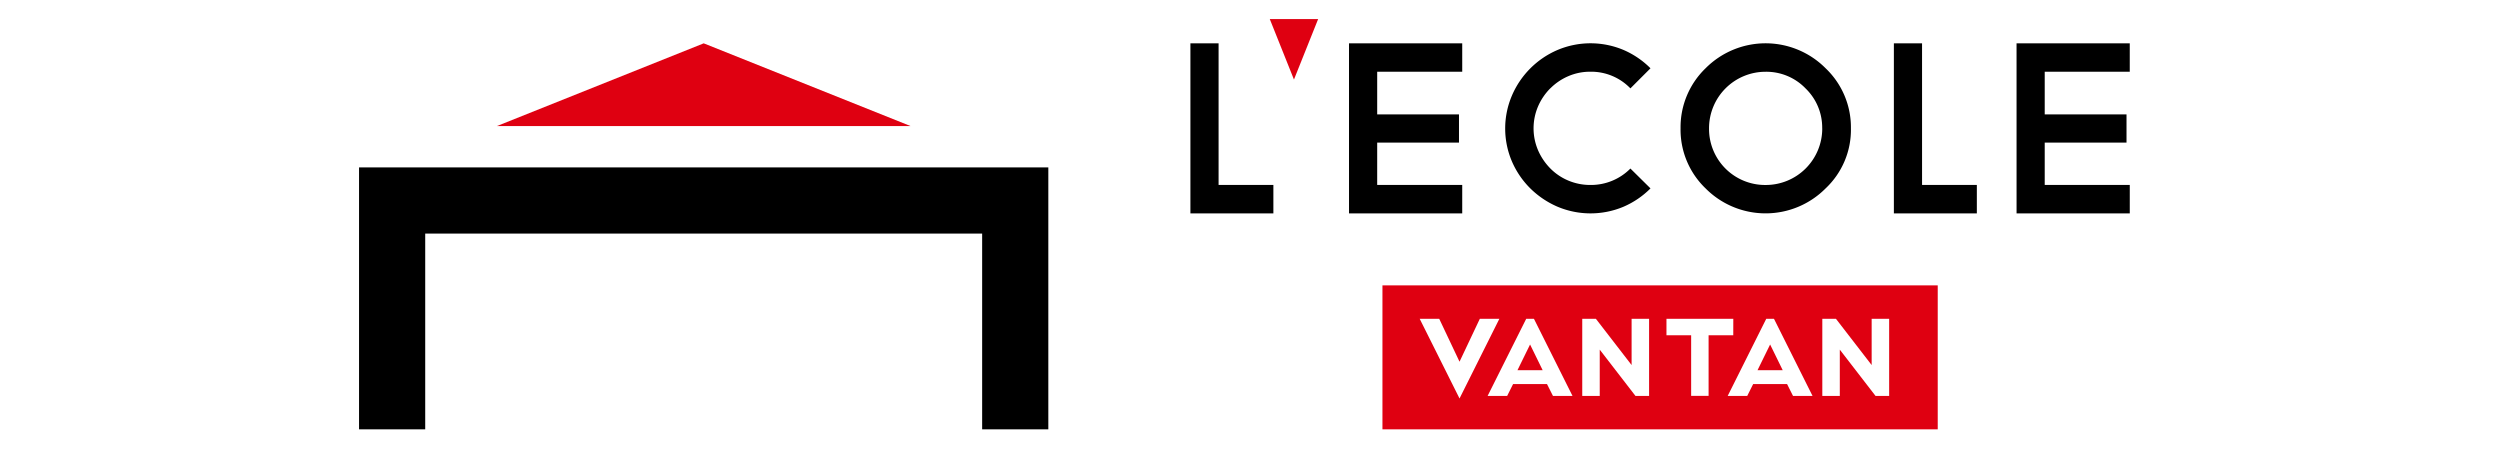 <svg xmlns="http://www.w3.org/2000/svg" width="267" height="49" viewBox="0 0 267 49"><rect width="267" height="49" fill="#fff"/><rect width="59.303" height="15.375" transform="translate(147.646 30.478)" fill="#df0011"/><path d="M210.93,59.021l2.169,4.585,2.169-4.585h2.087L213.1,67.532l-4.256-8.511Zm20.547,0v4.942l-3.816-4.942h-1.455v8.237h1.868V62.316l3.815,4.942h1.455V59.021Zm-8.4,8.237h2.087l-4.118-8.237h-.824L216.1,67.258h2.087l.631-1.263h3.624Zm-3.789-2.746,1.345-2.745,1.345,2.745Zm37.827-5.491v4.942L253.3,59.021h-1.455v8.237h1.868V62.316l3.815,4.942h1.455V59.021Zm-8.4,8.237H250.8l-4.118-8.237h-.824l-4.118,8.237h2.087l.631-1.263h3.624Zm-3.789-2.746,1.345-2.745,1.345,2.745Zm-2.587-5.491H235.2v1.757h2.636v6.479H239.7V60.778h2.635Z" transform="translate(-57.222 -24.975)" fill="#fff"/><path d="M166.709,19.909h5.852v3.036H163.7V4.783h3.009Zm13.93,3.036H192.73V19.909h-9.082V15.382h8.736V12.373h-8.736V7.819h9.082V4.783H180.638ZM202.147,9.586a6.069,6.069,0,0,1,1.923-1.3,5.894,5.894,0,0,1,2.355-.472,5.816,5.816,0,0,1,4.266,1.78l2.145-2.146a9.2,9.2,0,0,0-2.891-1.963,9.07,9.07,0,0,0-7.052.014,9.257,9.257,0,0,0-4.856,4.867,8.947,8.947,0,0,0,0,7.027A9.183,9.183,0,0,0,200,20.275a9.458,9.458,0,0,0,2.893,1.95,9.073,9.073,0,0,0,7.052.013,9.2,9.2,0,0,0,2.891-1.963l-2.145-2.12a5.919,5.919,0,0,1-4.266,1.754,6.014,6.014,0,0,1-2.368-.47,5.905,5.905,0,0,1-1.923-1.3,6.358,6.358,0,0,1-1.3-1.923,5.958,5.958,0,0,1,0-4.711,6.256,6.256,0,0,1,1.308-1.923m29.4-2.133a8.7,8.7,0,0,1,2.7,6.412,8.591,8.591,0,0,1-2.7,6.411,9.036,9.036,0,0,1-12.825,0,8.688,8.688,0,0,1-2.669-6.411,8.746,8.746,0,0,1,2.669-6.412,9.036,9.036,0,0,1,12.825,0m-.367,6.412A5.82,5.82,0,0,0,229.4,9.6a5.815,5.815,0,0,0-4.264-1.78,6.032,6.032,0,0,0-6.046,6.046,5.988,5.988,0,0,0,6.046,6.045,6.032,6.032,0,0,0,6.044-6.045m10.659-9.081h-3.009V22.945h8.861V19.909h-5.851Zm10.094,18.162h12.091V19.909H254.94V15.382h8.736V12.373H254.94V7.819h9.082V4.783H251.931Z" transform="translate(-36.564 -0.155)"/><path d="M181.908,6.462,184.492,0h-5.168Z" transform="translate(-43.713 2.033)" fill="#df0011"/><g transform="translate(38.346 4.628)"><path d="M49.229,4.783,27.144,13.617H71.314Z" transform="translate(-12.421 -4.783)" fill="#df0011"/><path d="M0,29.213V57.187H7.067V36.28H66.548V57.187h7.067V29.213Z" transform="translate(0 -15.962)"/></g></svg>
